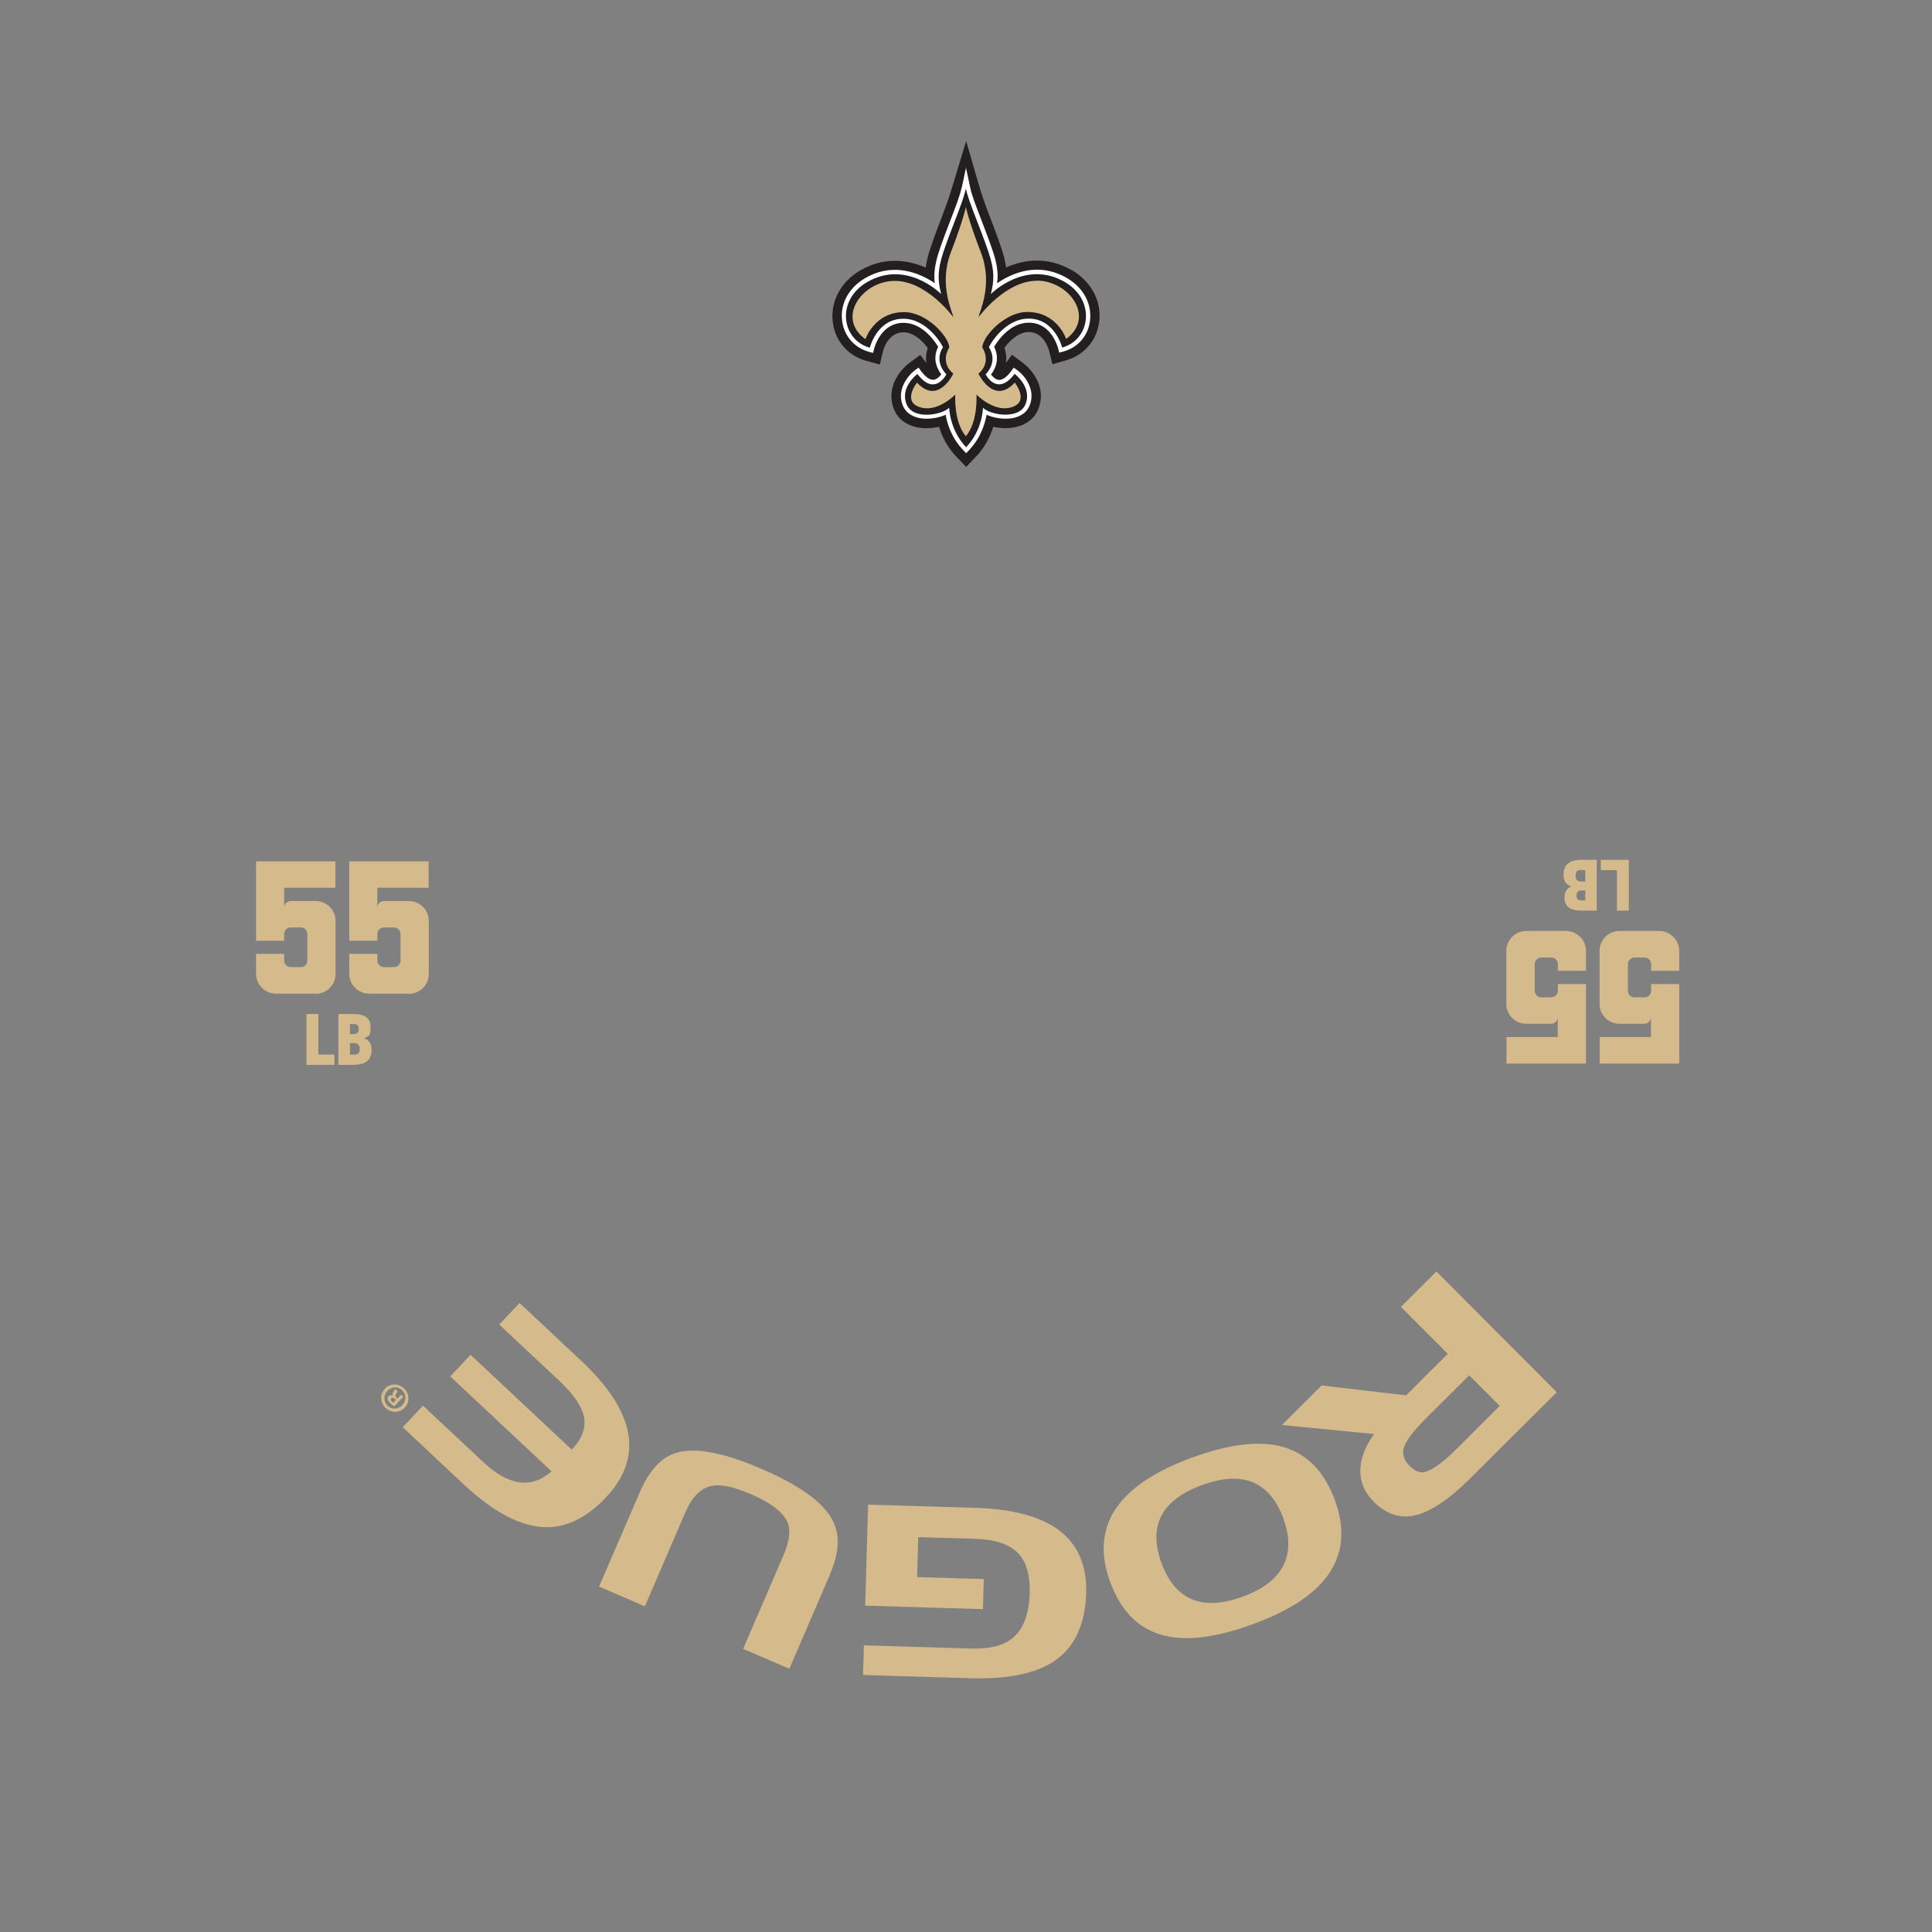 <?xml version="1.0" encoding="UTF-8"?>
<svg id="Template" xmlns="http://www.w3.org/2000/svg" version="1.1" viewBox="0 0 1368 1368">
  <rect x="0" y="0" width="1368" height="1368" fill="#808080" stroke="none"/>
  <defs>
    <style>
      .cls-1 {
        fill: #d5ba8c;
      }

      .cls-1, .cls-2, .cls-3 {
        stroke-width: 0px;
      }

      .cls-2 {
        fill: #231f20;
      }

      .cls-3 {
        fill: #fff;
      }
    </style>
  </defs>
  <g>
    <path class="cls-1" d="M992,925.3l25.1-25,85.2,85.5-61.8,61.5c-14.3,14.2-26.9,22.7-37.8,25.5-10.9,2.8-20.9-.4-30-9.5-6.2-6.2-9.3-13.2-9.5-21.2-.1-8.6,3.1-17.4,9.7-26.7l-65.2-6.4,28.1-28,59.8,7,29.5-29.4-33.3-33.4ZM1031.1,1026.2l30.8-30.7-21.6-21.7-30.8,30.7c-8.4,8.4-13.5,15-15.2,19.8-1.7,4.8-.5,9.3,3.7,13.5,3.6,3.6,6.8,5.1,9.8,4.7,5.5-.9,13.2-6.3,23.3-16.3Z"/>
    <path class="cls-1" d="M887.6,1149.9c-24.4,8.9-44.4,11.9-60,8.9-19.5-3.6-33.4-16.5-41.5-38.6-14.4-39.3,4.9-68.7,57.9-88.1,27.1-9.9,48.9-12.3,65.5-7.3,16.5,5.1,28.4,17.6,35.7,37.4,14.3,39.1-4.9,68.3-57.5,87.6ZM908.9,1075.6c-9.7-26.6-29-34.6-57.7-24.1-28.8,10.5-38.4,29-28.8,55.2,9.7,26.4,28.9,34.3,57.7,23.8,14.4-5.3,24-12.7,28.8-22.4,4.5-9.3,4.4-20.1-.1-32.5Z"/>
    <path class="cls-1" d="M650.2,1088.5l-.8,28.2,47.2,1.4-.6,21.3-83.4-2.5,2.1-71.5,76.2,2.3c53.3,1.6,79.3,21.7,78.2,60.4-.7,22.4-8.3,38.5-22.8,48.2-13.3,8.8-32.9,12.8-59,12l-76.2-2.3.6-21,76.2,2.3c12.8.4,22.3-2,28.8-7.2,7.8-6.2,11.9-16.8,12.4-31.9.4-12.4-2.2-21.7-7.6-27.8-6.1-6.8-16.5-10.4-31.3-10.8l-39.9-1.2Z"/>
    <path class="cls-1" d="M587.9,1114.4l-29,67.2-32.7-14.1,28.7-66.6c4-9.4,5-16.8,3-22.3-2.9-7.5-11.6-14.3-26.1-20.6-12.3-5.3-21.7-7.3-28.2-5.8-7.5,1.6-13.6,7.8-18.3,18.6l-28.7,66.6-32.4-14,29-67.2c6.7-15.4,15.3-24.6,26-27.6,13.4-3.9,33.5,0,60.3,11.6,26.3,11.4,42.8,23.1,49.5,35.3,5.9,10.3,5.5,23.3-1.2,38.8Z"/>
    <path class="cls-1" d="M285.1,1010.6l14.4-15.3,42.5,39.8c18.2,17.1,34.4,19.3,48.5,6.7l-71.7-67.2,14.4-15.3,71.7,67.2c7.3-7.8,10.1-15.5,8.6-23.1-1.6-7.7-7.4-16.3-17.5-25.7l-42.5-39.8,14.4-15.3,43.6,40.9c38.4,36,44.3,68.1,17.9,96.4-13.6,14.5-28,21.7-43.1,21.5-17.4-.4-36.8-10.5-58-30.4l-42.9-40.2Z"/>
    <path class="cls-1" d="M272.6,983.2c3.7-3.8,9.7-3.8,13.6,0,3.9,3.8,4,9.8.3,13.6-3.7,3.8-9.7,3.8-13.6,0-3.8-3.7-4-9.7-.3-13.5ZM284.8,995c2.9-3,3-7.6,0-10.6-2.9-2.9-7.5-2.6-10.4.3-2.9,3-3.1,7.6,0,10.6,2.9,2.9,7.6,2.6,10.5-.3ZM284.1,987.5l1.6,1.5-6.6,6.8c-.7-.5-1.7-1.2-2.8-2.3-1.3-1.3-1.7-2-1.8-2.8-.1-.7,0-1.5.7-2.1.8-.8,2-.8,3-.2h0c-.5-.9-.3-1.8.4-2.9.8-1.2,1-1.8,1.1-2.1l1.7,1.6c0,.5-.5,1.1-1.1,2.2-.6.8-.5,1.6.4,2.4l.7.7,2.6-2.7ZM280.3,991.2l-.7-.7c-.9-.8-1.9-1.2-2.5-.5-.6.6-.6,1.5.4,2.4.4.4.7.7.9.8l1.9-1.9Z"/>
    <g>
      <g>
        <path class="cls-1" d="M289.5,703.6h-28.1c-7.7,0-14.1-6.3-14.1-14.1v-14.1h19.9v4.7c0,2.6,2.1,4.7,4.7,4.7h7c2.7,0,4.7-2.1,4.7-4.7v-18.7c0-2.6-2-4.7-4.7-4.7h-7c-2.6,0-4.7,2.1-4.7,4.7v4.7h-19.9v-56.2h56.2v18.7h-36.3v14.1c0-2.6,2.1-4.7,4.7-4.7h17.6c7.8,0,14.1,6.3,14.1,14.1v37.5c0,7.7-6.2,14.1-14.1,14.1Z"/>
        <path class="cls-1" d="M223.5,703.6h-28.1c-7.7,0-14.1-6.3-14.1-14.1v-14.1h19.9v4.7c0,2.6,2.1,4.7,4.7,4.7h7c2.7,0,4.7-2.1,4.7-4.7v-18.7c0-2.6-2-4.7-4.7-4.7h-7c-2.6,0-4.7,2.1-4.7,4.7v4.7h-19.9v-56.2h56.2v18.7h-36.3v14.1c0-2.6,2.1-4.7,4.7-4.7h17.6c7.8,0,14.1,6.3,14.1,14.1v37.5c0,7.7-6.2,14.1-14.1,14.1Z"/>
      </g>
      <g>
        <path class="cls-1" d="M217,753.9v-35.9h8.4v28.7h11.4v7.3h-19.8Z"/>
        <path class="cls-1" d="M239.6,753.9v-35.9h10.3c8.7,0,12.5,2.9,12.5,9.5s-1.6,6.2-4.7,7.6h0c3.5,1.3,5.4,3.8,5.4,8.3,0,8.6-5.9,10.6-13.2,10.6h-10.4ZM250.4,732.2c2.3,0,3.6-1.1,3.6-3.8s-1.5-3.3-3.6-3.3h-2.6v7.1h2.6ZM250.6,746.8c3.1,0,4.1-1.3,4.1-4.1s-1.7-4.1-4.1-4.1h-2.8v8.1h2.8Z"/>
      </g>
      <path class="cls-1" d="M1080.8,659.2h28.1c7.7,0,14.1,6.3,14.1,14.1v14.1s-19.9,0-19.9,0v-4.7c0-2.6-2.1-4.7-4.7-4.7h-7c-2.7,0-4.7,2.1-4.7,4.7v18.8c0,2.6,2,4.7,4.7,4.7h7c2.6,0,4.7-2.1,4.7-4.7v-4.7s19.9,0,19.9,0v56.3s-56.3,0-56.3,0v-18.8s36.3,0,36.3,0v-14.1c0,2.6-2.1,4.7-4.7,4.7-5.9,0-17.6,0-17.6,0-7.9,0-14.1-6.3-14.1-14.1v-37.5c0-7.7,6.2-14.1,14.1-14.1Z"/>
      <path class="cls-1" d="M1146.8,659.2h28.1c7.7,0,14.1,6.3,14.1,14.1v14.1s-19.9,0-19.9,0v-4.7c0-2.6-2.1-4.7-4.7-4.7h-7c-2.7,0-4.7,2.1-4.7,4.7v18.8c0,2.6,2,4.7,4.7,4.7h7c2.6,0,4.7-2.1,4.7-4.7v-4.7s19.9,0,19.9,0v56.3s-56.3,0-56.3,0v-18.8s36.3,0,36.3,0v-14.1c0,2.6-2.1,4.7-4.7,4.7-5.9,0-17.6,0-17.6,0-7.9,0-14.1-6.3-14.1-14.1v-37.5c0-7.7,6.2-14.1,14.1-14.1Z"/>
      <path class="cls-1" d="M1153.3,608.8v36s-8.4,0-8.4,0v-28.7h-11.4s0-7.3,0-7.3h19.8Z"/>
      <path class="cls-1" d="M1130.6,608.8v36s-10.3,0-10.3,0c-8.7,0-12.5-2.9-12.5-9.5,0-3.6,1.6-6.2,4.7-7.6h0c-3.5-1.3-5.4-3.8-5.4-8.3,0-8.6,5.9-10.6,13.2-10.6h10.4ZM1119.9,630.5c-2.3,0-3.6,1.1-3.6,3.8,0,2.6,1.5,3.3,3.6,3.3h2.6v-7.1h-2.6ZM1119.7,616c-3.1,0-4.1,1.3-4.1,4.1,0,3.1,1.7,4.1,4.1,4.1h2.8v-8.1h-2.8Z"/>
    </g>
  </g>
  <g>
    <path class="cls-2" d="M758.8,191.3c-17-9.9-33.7-7.6-46.4-1.9-.6-4.2-1.6-8.7-3.5-14.1-2.7-8-5.6-15.6-8.2-22.3-3.4-8.8-6-16.4-7.4-21.4l-9.2-31.7-9.6,31.7c-1.5,5-4,12.6-7.4,21.5-2.6,6.7-5.5,14.3-8.2,22.3-1.8,5.4-2.9,9.9-3.4,14.1-12.7-5.6-29.4-7.9-46.4,2-13.9,8.1-21.3,22.2-19.4,36.8,1.7,13.3,10.8,23.7,23.7,27.2l9.6,2.6,2.3-9.6c.3-1.3,3.8-13.4,14.7-13.2,7.5.2,13.8,6.8,16.9,11.1-1,3-1.5,6.7-1,10.6l-4.3-5.7-7.7,5.7c-6.9,5.2-17,17.9-10.8,33,2.7,6.6,8.5,11,16.4,12.6,4.8,1,10.3.7,15.4-.4,2,6.4,5.6,14.2,12.2,21.1l7,7.3,7-7.3c6.6-6.9,10.2-14.7,12.2-21.1,5.1,1.1,10.5,1.3,15.4.3,7.9-1.6,13.7-6.1,16.4-12.6,6.2-15.1-3.9-27.8-10.9-33l-7.7-5.7-4.2,5.7c.5-3.9,0-7.6-1.1-10.6,3.1-4.3,9.4-11,16.9-11.2,10.9-.2,14.3,11.8,14.7,13.2l2.4,9.6c0,0,9.5-2.7,9.5-2.7,12.8-3.6,21.9-14,23.6-27.3,1.9-14.6-5.6-28.6-19.5-36.7Z"/>
    <path class="cls-3" d="M680.9,132.9c-1.2,5.5-4.2,13.4-7.7,22.5-2.6,6.7-5.5,14.2-8.1,22-2.5,7.5-3.5,13.1-3.5,18.3s.2,3.3.4,4.9c-9.7-6.6-28.7-15.7-49.5-3.6-11.6,6.8-17.8,18.3-16.2,30.3,1.4,10.6,8.6,18.9,18.9,21.8l3,.8.8-3.1c.2-.8,4.8-18.5,21.2-18.2,13.2.3,21.8,13.1,24.1,17-1.1,2-2,4.9-2,8.1s1.2,7.4,4.2,11.4c-1.2,1.6-3.2,3.6-5.5,3.8-3.3.3-6.6-3.2-8.8-6.1l-1.8-2.5-2.5,1.8c-5,3.8-13.3,13.9-8.6,25.2,1.9,4.5,5.9,7.5,11.6,8.7,5.9,1.2,13.4.1,18.7-2.3,1,6,4,16.2,12.3,24.9l2.2,2.3,2.2-2.3c8.3-8.8,11.2-18.9,12.3-24.9,5.3,2.4,12.8,3.5,18.8,2.3,5.7-1.2,9.7-4.2,11.6-8.7,4.7-11.4-3.6-21.5-8.7-25.2l-2.5-1.8-1.8,2.5c-2.2,3-5.5,6.4-8.8,6.2-2.3-.2-4.3-2.2-5.5-3.8,3-4,4.2-7.9,4.2-11.4s-.9-6.1-2-8.2c2.3-3.9,10.9-16.8,24.1-17.1,16.4-.4,21,17.4,21.2,18.1l.8,3.1,3-.8c10.3-2.8,17.5-11.2,18.8-21.8,1.5-11.9-4.7-23.5-16.3-30.2-20.8-12.1-39.9-3-49.5,3.7.2-1.6.4-3.2.4-4.8,0-5.3-1-11-3.6-18.5-2.6-7.8-5.6-15.3-8.1-22-3.5-9.1-6.6-16.9-7.7-22.4l-3-14.1-3,14.1Z"/>
    <path class="cls-2" d="M684.1,316.7c11.8-12.4,11.9-28,11.9-28,5.2,5.2,25.5,8.7,30.1-2.4,5-12.2-7.7-21.6-7.7-21.6-12.3,16.5-20.5.4-20.5.4,9.4-10.1,2.3-19.2,2.3-19.2.6-1.8,11-19.9,27.6-20.3,19.1-.4,24.3,20.5,24.3,20.5,20.1-5.6,24-33.5,1.9-46.4-28-16.3-52.4,8.5-52.4,8.5,2.3-9.3,2.9-16.2-1.7-29.8-6.2-18.4-13.8-34.8-16-44.8-2.1,9.9-9.7,26.4-15.9,44.8-4.5,13.6-3.9,20.5-1.6,29.8,0,0-24.5-24.8-52.5-8.4-22.1,12.9-18.1,40.9,2,46.4,0,0,5.1-20.9,24.2-20.5,16.6.3,27,18.4,27.6,20.2,0,0-7,9.1,2.4,19.2,0,0-8.2,16.1-20.5-.3,0,0-12.7,9.4-7.6,21.6,4.6,11.1,24.9,7.5,30.1,2.3,0,0,.2,15.6,12,28"/>
    <path class="cls-1" d="M734.3,198.8c-22.8,0-41.5,25.9-41.5,25.9.8-4.2,10.6-23.3,1.7-46.1-8.8-22.8-10.6-32-10.6-32v.3s0-.3,0-.3c0,0-1.8,9.2-10.6,32-8.8,22.8,1,41.9,1.8,46.1,0,0-18.8-25.9-41.6-25.8-22.8,0-41.8,26-20.7,41.3,0,0,6.2-19.2,27.4-19.2,15.6,0,31.3,16.7,32,25,0,0-7.2,10.1,2.8,18.6,0,0-10.7,22.6-25.7,6.3,0,0-11.5,14.3,3.5,17.8,11.9,2.8,23.6-9.3,23.6-9.3,0,0-1.3,19.1,7.5,29.5h0c0,0,0,0,0,0,8.8-10.4,7.5-29.5,7.5-29.5,0,0,11.7,12,23.6,9.3,15-3.5,3.5-17.8,3.5-17.8-14.9,16.3-25.7-6.3-25.7-6.3,9.9-8.5,2.7-18.6,2.7-18.6.6-8.3,16.3-25.1,31.9-25.1,21.3,0,27.5,19.1,27.5,19.1,21-15.4,2-41.3-20.8-41.3Z"/>
  </g>
</svg>